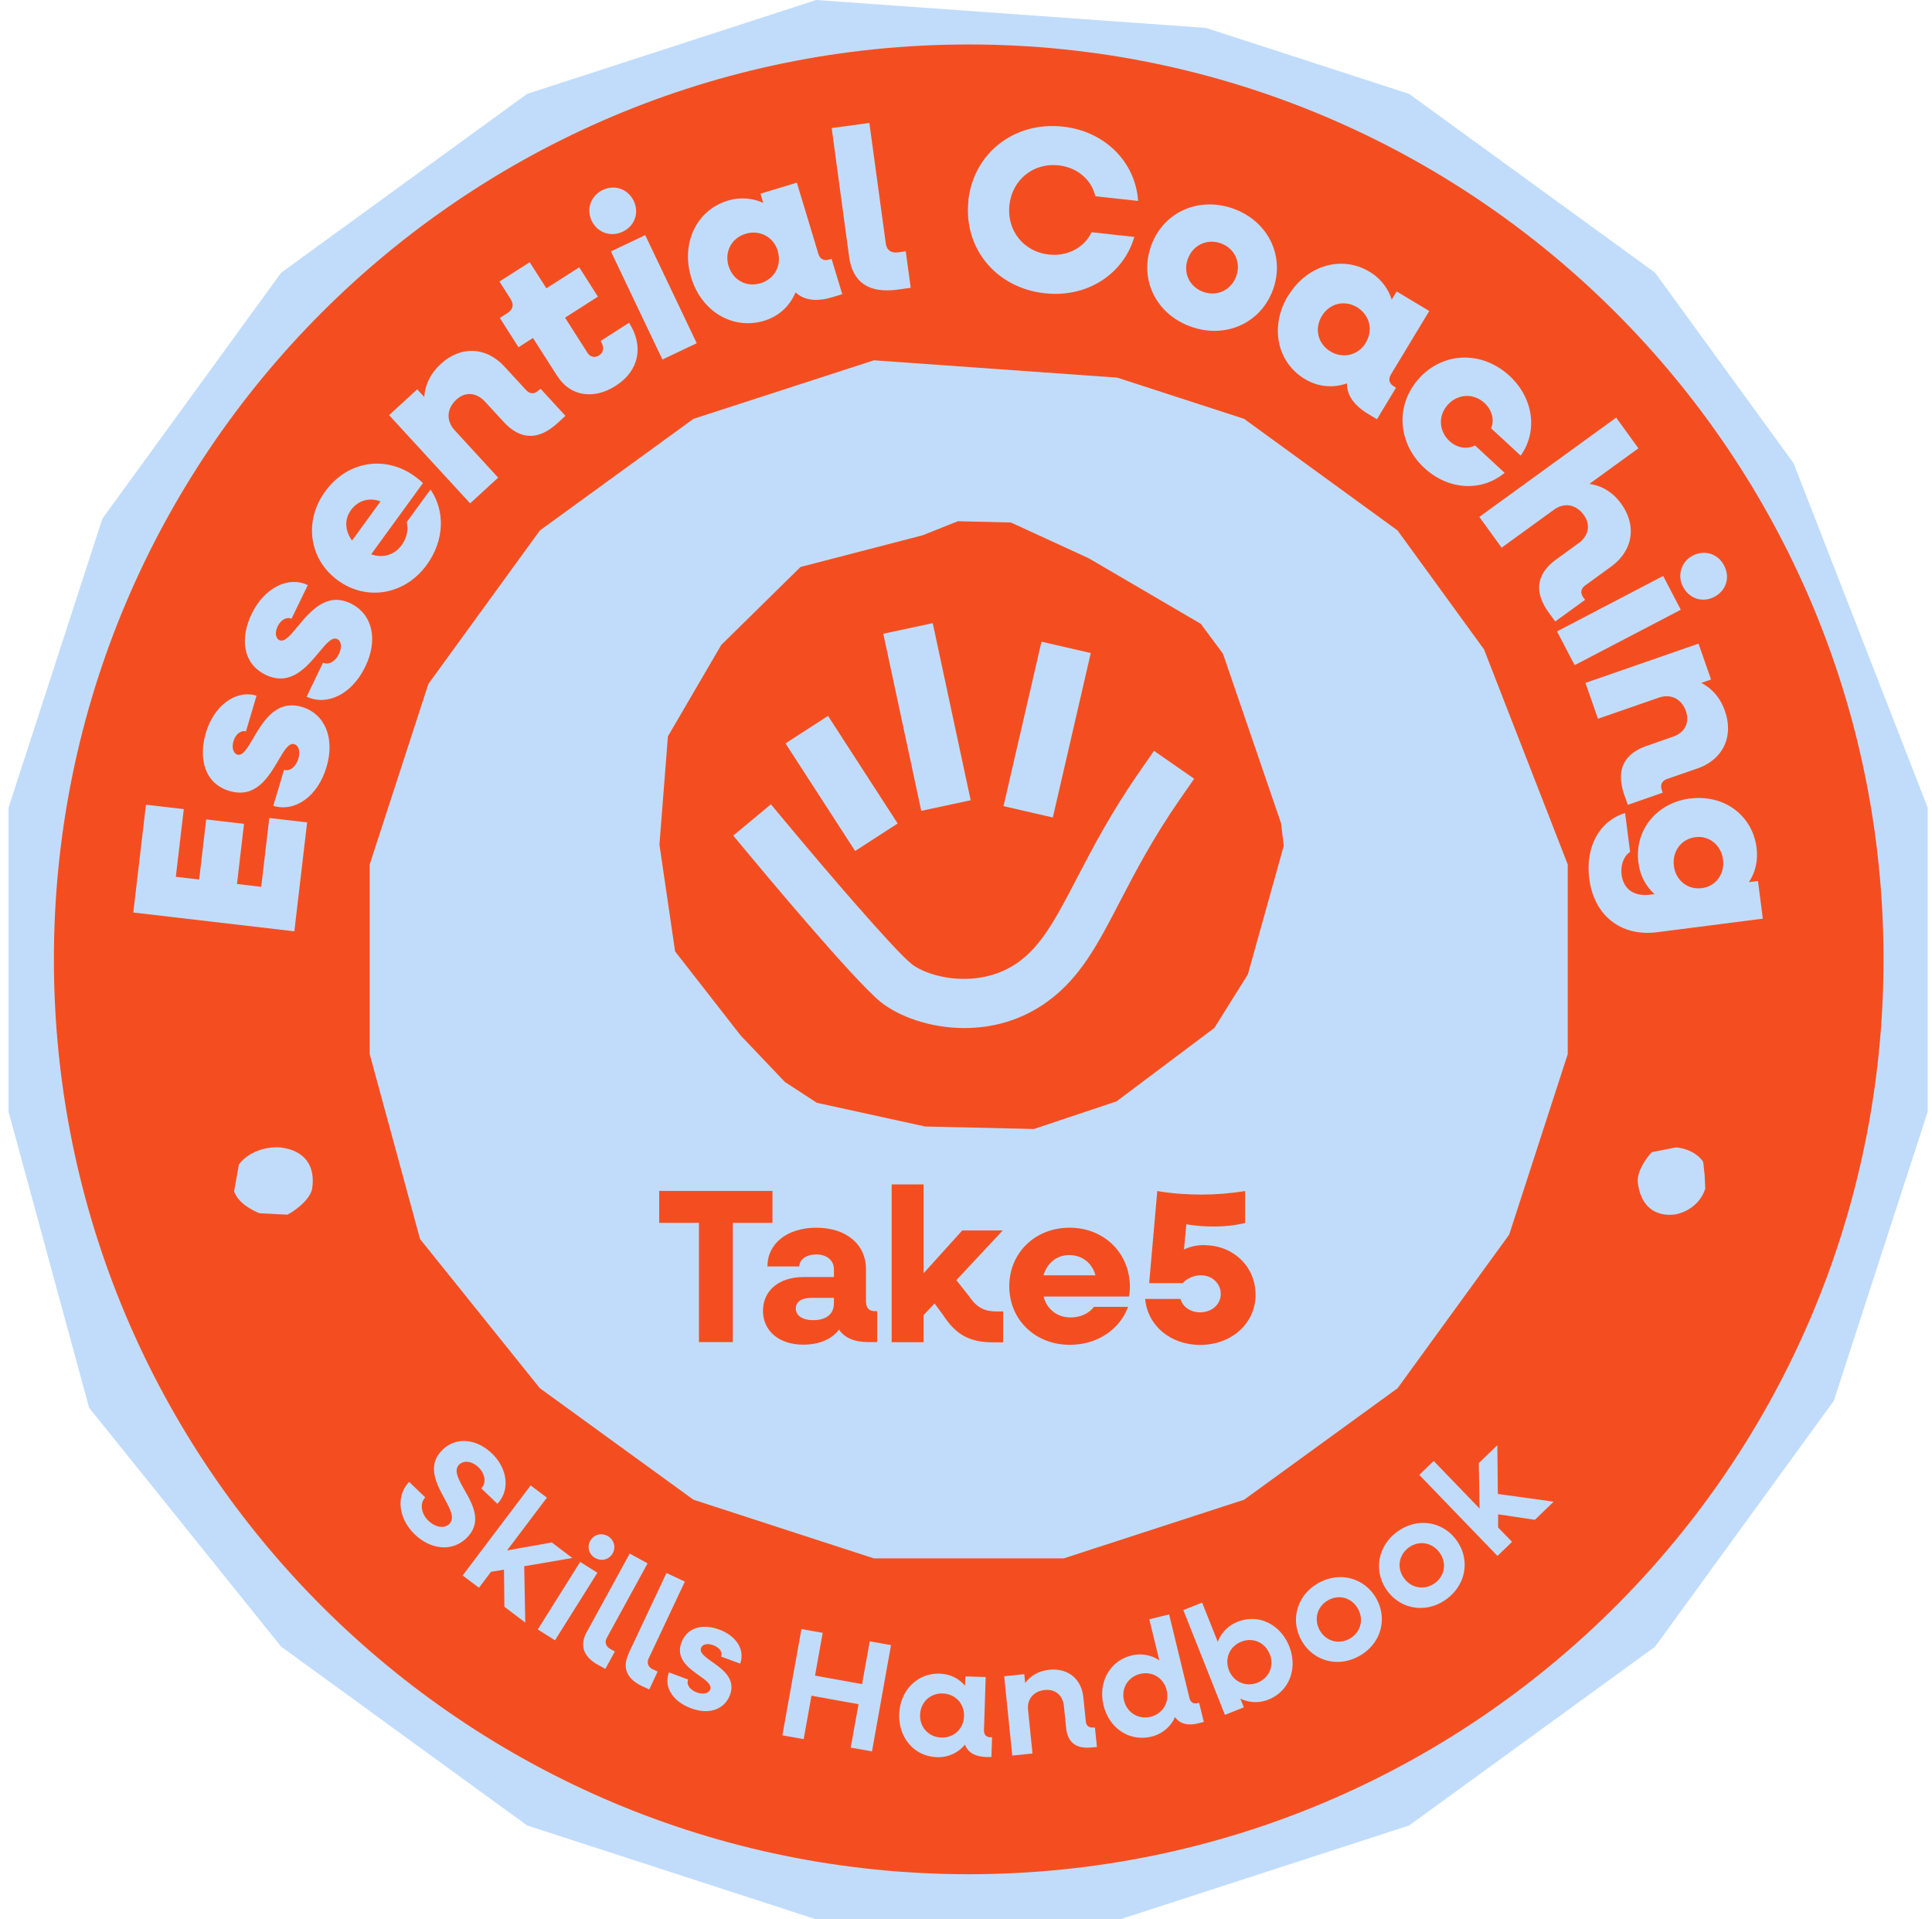 <?xml version="1.0" encoding="UTF-8"?>
<svg xmlns="http://www.w3.org/2000/svg" width="151" height="150" viewBox="0 0 151 150" fill="none">
  <g clip-path="url(#i62v0shrka)">
    <path d="M94.26 2.18 63.787 0 41.195 7.337 21.975 21.31 8.003 40.53.666 63.122v23.755l6.298 23.144 15.011 18.67 19.22 13.972L63.788 150h23.755l22.594-7.337 19.22-13.972 13.972-19.22 7.337-22.594V63.123L140.18 36.198 129.357 21.31l-19.22-13.972-15.878-5.156z" fill="#C1DCFB"></path>
    <path fill-rule="evenodd" clip-rule="evenodd" d="M147.212 74.975c0 39.488-32.012 71.499-71.5 71.499s-71.5-32.011-71.5-71.5c0-39.487 32.012-71.499 71.5-71.499s71.5 32.012 71.5 71.5zM68.303 28.158l19.017 1.355 9.915 3.22 11.995 8.724 6.757 9.294 6.542 16.805v14.827l-4.576 14.105-8.723 12.004-11.995 8.714-14.104 4.586H68.303L54.2 117.206l-12.005-8.714-9.365-11.658-3.934-14.45V67.555l4.586-14.105 8.713-11.994L54.2 32.733l14.104-4.575z" fill="#F44E20"></path>
    <path d="m65.002 10.008 1.365 10.068c.275 1.998 1.54 2.864 3.791 2.558l1.02-.143-.388-2.853-.56.081c-.581.082-.928-.163-1-.693L67.948 9.61l-2.945.398z" fill="#C1DCFB"></path>
    <path fill-rule="evenodd" clip-rule="evenodd" d="M54.016 21.666c-.805-2.67.428-5.248 2.864-5.982a3.905 3.905 0 0 1 2.772.173l-.214-.723 2.843-.857 1.671 5.534c.133.438.428.601.867.469l.173-.051.836 2.762-.775.234c-1.243.377-2.201.245-2.874-.377-.448 1.05-1.274 1.865-2.466 2.222-2.436.733-4.892-.724-5.697-3.394v-.01zm6.777-2.048c-.336-1.101-1.406-1.682-2.517-1.346-1.11.337-1.661 1.407-1.335 2.507.336 1.1 1.386 1.692 2.497 1.356 1.11-.337 1.681-1.407 1.345-2.517h.01z" fill="#C1DCFB"></path>
    <path d="M47.106 14.848c-.927.448-1.304 1.478-.856 2.426v-.01c.449.927 1.488 1.283 2.416.845.947-.448 1.304-1.477.866-2.405-.459-.937-1.478-1.304-2.426-.856zM50.428 18.374l-2.68 1.274 4.026 8.448 2.68-1.273-4.026-8.449zM43.57 29.41l-1.916-2.995-1.13.723-1.458-2.293.591-.377c.449-.285.53-.662.245-1.11l-.867-1.356 2.365-1.508 1.304 2.038 2.568-1.64 1.458 2.292-2.569 1.641 1.764 2.762c.203.326.58.397.907.183.356-.224.417-.642.112-1.12l2.221-1.427c1.182 1.854.775 3.77-1.05 4.932-1.712 1.1-3.556.815-4.545-.754v.01zM32.606 30.43l-2.191 2.008v.01l6.328 6.889 2.191-2.008-3.414-3.72c-.662-.733-.611-1.68.143-2.374.693-.642 1.57-.57 2.232.143l1.467 1.59c1.315 1.436 2.731 1.457 4.22.091l.61-.56-1.946-2.12-.153.133c-.336.316-.682.295-.988-.041l-1.692-1.834c-1.426-1.55-3.414-1.62-4.963-.194-.785.713-1.223 1.6-1.294 2.578l-.55-.59z" fill="#C1DCFB"></path>
    <path fill-rule="evenodd" clip-rule="evenodd" d="M26.41 45.36c-2.253-1.641-2.69-4.627-.989-6.96 1.702-2.345 4.668-2.864 7.001-1.173.224.163.469.357.632.53l-4.046 5.564c.907.316 1.814.072 2.395-.733.438-.612.52-1.274.387-1.784l1.855-2.547c1.162 1.681 1.09 3.994-.295 5.89-1.702 2.344-4.688 2.853-6.94 1.213zm1.11-3.119 2.222-3.057c-.876-.326-1.763-.082-2.313.683-.53.723-.47 1.61.081 2.374h.01z" fill="#C1DCFB"></path>
    <path d="m23.966 54.446-.002.004-.01-.01.012.006z" fill="#C1DCFB"></path>
    <path d="m23.966 54.446 1.282-2.656c.428.204.958-.081 1.243-.682.245-.51.204-1-.132-1.162-.407-.198-.861.348-1.43 1.033-.956 1.15-2.236 2.691-4.165 1.759-1.845-.897-1.987-2.925-1.09-4.77.988-2.048 2.884-2.965 4.382-2.241l-1.274 2.629c-.367-.173-.836.081-1.08.591-.225.459-.184.927.132 1.08.395.19.85-.361 1.422-1.053.963-1.165 2.256-2.729 4.142-1.82 1.723.835 2.171 2.843 1.152 4.942-1.057 2.196-3.017 3.093-4.584 2.35zM21.354 63l.846-2.833c.459.133.938-.245 1.121-.876.163-.55.04-1.02-.316-1.131-.433-.13-.793.484-1.244 1.253-.757 1.29-1.77 3.018-3.82 2.405-1.967-.58-2.436-2.558-1.855-4.535.652-2.18 2.364-3.394 3.964-2.915l-.826 2.793c-.387-.112-.815.214-.978.764-.143.49-.03.948.306 1.05.417.125.777-.49 1.23-1.264.766-1.305 1.795-3.061 3.804-2.466 1.824.54 2.599 2.456 1.936 4.688-.693 2.344-2.486 3.546-4.157 3.047l-.01.02zM11.408 62.888l-.988 8.418.01.01 12.576 1.468.998-8.51-2.955-.346-.632 5.38-1.895-.224.55-4.698-2.955-.346-.55 4.698-1.825-.214.622-5.29-2.956-.346zM21.965 89.68c-1.243-.112-2.608.387-3.291 1.325l-.377 2.1c.316.886 1.304 1.436 1.987 1.711l2.18.112c.745-.387 1.743-1.212 1.927-1.987.316-1.987-.744-3.047-2.426-3.261zM133.271 92.91c-.326 1.08-1.356 1.845-2.395 2.008-1.468.163-2.66-.59-2.874-2.547-.051-.816.601-1.784 1.09-2.324l1.906-.377c.652.05 1.631.377 2.12 1.141l.112 1.03.051 1.08-.01-.01zM75.682 15.674c.408-3.7 3.577-6.196 7.389-5.778 3.302.356 5.676 2.782 5.88 5.808l-3.343-.367c-.285-1.284-1.416-2.262-2.874-2.415-1.966-.214-3.628 1.121-3.842 3.108-.214 1.988 1.111 3.649 3.088 3.863 1.457.163 2.772-.55 3.333-1.743l3.342.367c-.856 2.915-3.689 4.77-7 4.402-3.812-.417-6.37-3.536-5.963-7.235l-.01-.01z" fill="#C1DCFB"></path>
    <path fill-rule="evenodd" clip-rule="evenodd" d="M96.36 16.295c-2.731-.958-5.473.316-6.4 2.945-.928 2.63.418 5.34 3.149 6.298 2.72.958 5.472-.316 6.4-2.945.927-2.63-.428-5.34-3.15-6.298zm-.948 2.721c1.07.377 1.6 1.478 1.213 2.568v-.01c-.388 1.09-1.488 1.62-2.558 1.243-1.09-.377-1.62-1.477-1.233-2.568.387-1.09 1.487-1.62 2.578-1.233zM100.681 23.123c1.437-2.385 4.178-3.2 6.359-1.885a3.903 3.903 0 0 1 1.732 2.18l.387-.641 2.548 1.528-2.986 4.943c-.234.397-.153.723.235.958l.153.092-1.488 2.466-.693-.418c-1.111-.673-1.661-1.478-1.651-2.385-1.08.377-2.232.296-3.302-.346-2.181-1.315-2.741-4.117-1.305-6.502l.011.01zm6.063 3.659c.602-.989.306-2.171-.683-2.772-.988-.591-2.16-.296-2.751.693-.591.988-.316 2.16.673 2.762.988.59 2.17.305 2.771-.683h-.01z" fill="#C1DCFB"></path>
    <path d="M117.985 29.38c-2.13-1.976-5.147-1.895-7.042.153v.01c-1.896 2.049-1.743 5.066.387 7.032 1.865 1.733 4.484 1.875 6.267.377l-2.313-2.14c-.622.326-1.406.204-1.997-.346-.846-.785-.897-2.008-.113-2.854.785-.845 2.008-.896 2.854-.112.591.55.785 1.325.509 1.967l2.314 2.14c1.355-1.895 1.009-4.494-.866-6.226zM126.311 32.631l1.743 2.405-3.832 2.782c1.019.153 1.855.673 2.476 1.54 1.244 1.711.938 3.668-.764 4.911l-2.018 1.468c-.367.265-.428.6-.153.978l.123.163-2.334 1.692-.489-.673c-1.182-1.63-.999-3.037.57-4.178l1.753-1.274c.785-.57.948-1.437.398-2.201-.602-.836-1.539-.989-2.334-.408l-4.087 2.966-1.742-2.405 10.69-7.756v-.01zM131.366 47.653l-1.376-2.64-8.296 4.331 1.376 2.64 8.296-4.331zM134.749 44.198c-.469-.917-1.518-1.254-2.446-.775a1.777 1.777 0 0 0-.754 2.446c.489.928 1.529 1.254 2.436.775.927-.48 1.253-1.519.764-2.446zM132.752 50.302l.978 2.803-.764.265c.876.448 1.508 1.202 1.854 2.211.693 1.997-.163 3.78-2.15 4.474l-2.354.815c-.428.153-.581.459-.428.887l.061.193-2.721.948-.275-.774c-.663-1.906-.082-3.19 1.753-3.832l2.048-.714c.917-.315 1.325-1.1 1.019-1.987-.336-.968-1.182-1.396-2.12-1.07l-4.759 1.651-.978-2.802 8.836-3.068z" fill="#C1DCFB"></path>
    <path fill-rule="evenodd" clip-rule="evenodd" d="M137.287 66.24c-.326-2.527-2.548-4.167-5.167-3.831l-.01-.01c-2.64.336-4.382 2.486-4.056 5.014.132 1.04.591 1.865 1.263 2.466l-.346.04c-1.254.164-2.089-.427-2.232-1.558-.092-.744.163-1.458.662-1.784l-.387-3.037c-2.048.632-3.118 2.69-2.802 5.126.367 2.874 2.466 4.545 5.289 4.189l8.275-1.06-.377-2.945-.714.091c.5-.744.734-1.66.602-2.7zm-2.619.938c.152 1.132-.581 2.09-1.651 2.232h-.011c-1.09.143-2.038-.601-2.18-1.732-.143-1.152.58-2.11 1.671-2.252 1.08-.143 2.028.611 2.171 1.752z" fill="#C1DCFB"></path>
    <path d="m31.984 115.82 1.253 1.202c-.438.459-.336 1.264.245 1.824.54.52 1.253.653 1.65.235.43-.443.048-1.152-.398-1.979-.621-1.153-1.366-2.534-.203-3.738 1.08-1.121 2.721-.928 3.924.234 1.233 1.192 1.416 2.884.418 3.924l-1.254-1.203c.408-.428.306-1.131-.224-1.651-.479-.459-1.121-.591-1.519-.194-.433.451-.039 1.146.42 1.956.642 1.131 1.41 2.487.223 3.711-1.132 1.172-2.844.978-4.097-.225-1.305-1.253-1.478-3.026-.449-4.096h.01zM42.745 117.043l-1.274-.958v.01l-5.31 7.031 1.275.958.937-1.243 1.02-.173.03 2.904 1.63 1.233-.081-4.402 3.76-.642-1.6-1.213-3.505.622 3.118-4.127zM45.344 122.067l1.345.845-3.312 5.279-1.345-.846 3.312-5.278zM46.16 120.375c.295-.479.896-.601 1.375-.306a.977.977 0 0 1 .326 1.366c-.295.479-.896.601-1.375.305a.976.976 0 0 1-.327-1.365zM49.217 121.414l-3.342 6.105-.01.01c-.581 1.06-.276 1.957.907 2.599l.54.295.744-1.355-.337-.184c-.377-.214-.479-.54-.285-.897l3.18-5.808-1.397-.765zM49.124 129.231l2.966-6.298 1.437.672-2.823 5.993c-.173.366-.05.693.347.876l.346.163-.652 1.396-.55-.255c-1.213-.57-1.58-1.447-1.06-2.537l-.01-.01zM53.782 131.259l-1.498-.561v.01c-.418 1.101.265 2.253 1.723 2.793 1.396.53 2.619.102 3.047-1.04.465-1.26-.57-1.995-1.395-2.582-.55-.391-1.006-.716-.868-1.086.112-.296.5-.388.958-.214.5.183.744.54.612.886l1.488.55c.387-1.049-.265-2.15-1.631-2.659-1.284-.479-2.517-.174-2.955 1.009-.47 1.255.551 1.985 1.372 2.573.552.394 1.013.724.87 1.105-.123.306-.55.408-1.04.225-.54-.204-.836-.612-.683-1.009zM62.638 127.315l1.661.295-.6 3.343 3.678.662.601-3.342 1.661.295-1.487 8.306-1.662-.296.612-3.393-3.679-.663-.611 3.394-1.662-.295 1.488-8.306z" fill="#C1DCFB"></path>
    <path fill-rule="evenodd" clip-rule="evenodd" d="M73.43 130.8c-1.732-.051-3.087 1.315-3.149 3.169v-.01c-.06 1.865 1.203 3.312 2.935 3.363a2.676 2.676 0 0 0 2.202-.978c.224.601.764.927 1.62.968h.448l.051-1.539h-.122c-.346-.01-.51-.214-.51-.54l.133-4.168-1.59-.051-.02.734c-.48-.571-1.162-.917-1.998-.948zm.245 1.549c.989.031 1.702.795 1.671 1.773-.03.979-.784 1.702-1.773 1.672-.978-.031-1.692-.795-1.661-1.774.03-.978.785-1.701 1.763-1.671z" fill="#C1DCFB"></path>
    <path d="m78.475 131.004 1.58-.163.07.693c.429-.591 1.081-.958 1.886-1.039 1.457-.143 2.517.703 2.66 2.16l.194 1.885c.03.326.244.5.58.469h.133l.153 1.519-.449.04c-1.182.123-1.844-.407-1.956-1.528l-.173-1.712c-.082-.836-.673-1.335-1.488-1.254-.877.092-1.407.703-1.315 1.559l.347 3.404-1.58.163-.632-6.196h-.01z" fill="#C1DCFB"></path>
    <path fill-rule="evenodd" clip-rule="evenodd" d="M88.431 129.384c-1.681.407-2.619 2.089-2.18 3.893v-.011c.438 1.814 2.038 2.864 3.73 2.456a2.698 2.698 0 0 0 1.854-1.528c.377.52.979.693 1.814.489l.438-.112-.367-1.498-.122.03c-.326.082-.55-.071-.632-.387l-1.59-6.542-1.549.377.785 3.21a2.691 2.691 0 0 0-2.18-.377zm.673 1.437c.958-.235 1.844.316 2.079 1.263v.01c.234.948-.306 1.845-1.264 2.079-.947.225-1.834-.326-2.069-1.273-.234-.948.306-1.845 1.254-2.079zM92.477 125.837l1.478-.591 1.223 3.068a2.69 2.69 0 0 1 1.559-1.57c1.61-.642 3.332.184 4.025 1.916.683 1.733 0 3.516-1.61 4.158a2.687 2.687 0 0 1-2.211-.071l.275.683-1.478.591-3.25-8.184h-.01zm6.757 3.435c-.357-.907-1.305-1.335-2.222-.968-.907.356-1.315 1.324-.958 2.231.357.907 1.315 1.335 2.232.969.917-.367 1.315-1.325.958-2.232h-.01zM103.046 123.718c-1.662.927-2.232 2.863-1.325 4.484.917 1.63 2.863 2.15 4.525 1.212 1.661-.927 2.231-2.863 1.324-4.484-.917-1.63-2.863-2.14-4.524-1.212zm.754 1.345c.856-.489 1.854-.194 2.333.662.479.856.214 1.855-.652 2.344-.846.479-1.855.194-2.334-.662-.478-.856-.203-1.865.653-2.344zM108.446 124.349c-1.11-1.488-.805-3.475.724-4.616 1.529-1.142 3.526-.887 4.637.601 1.111 1.488.805 3.475-.724 4.617-1.528 1.141-3.526.886-4.637-.602zm4.046-3.037c-.591-.784-1.61-.947-2.405-.356-.785.591-.927 1.62-.336 2.405.591.784 1.62.937 2.405.356.795-.591.927-1.62.336-2.405z" fill="#C1DCFB"></path>
    <path d="m110.928 115.264-.016.015.011-.02.005.005zM112.054 114.179l-1.126 1.085 6.109 6.334 1.142-1.101-1.091-1.121v-1.029l2.874.428 1.467-1.417-4.361-.601-.041-3.811-1.447 1.396.061 3.556-3.587-3.719z" fill="#C1DCFB"></path>
    <path fill-rule="evenodd" clip-rule="evenodd" d="m61.353 84.564-3.475-3.648.01.01-5.125-6.573-1.223-8.346.662-8.459 4.168-7.144 6.196-6.094 9.539-2.476 2.762-1.1 4.147.101 6.074 2.792 8.764 5.126 1.733 2.334 4.545 13.269.204 1.753-2.803 10.038-2.619 4.188-7.643 5.738-6.461 2.16-8.5-.194-8.468-1.854-2.487-1.62zm23.898-33.528L81.4 50.15 78.433 63l3.853.887 2.965-12.85zm-9.386 11.506L72.9 48.702l-3.863.826 2.966 13.84 3.862-.826zm-5.707 1.814-5.442-8.408-3.322 2.15 5.442 8.408 3.322-2.15zm-8.682-.03-1.223-1.468-2.945 2.445 1.223 1.468c.835 1.009 8.214 9.855 10.303 11.536 1.396 1.121 3.842 2.038 6.542 2.038 2.15 0 4.464-.58 6.543-2.11 2.537-1.864 3.893-4.463 5.605-7.765 1.212-2.334 2.588-4.973 4.718-8.04l1.09-1.57-3.138-2.18-1.09 1.569c-2.269 3.255-3.766 6.134-4.967 8.445l-.007.013-.029.056c-1.534 2.936-2.642 5.058-4.445 6.385-3.006 2.211-7.021 1.304-8.428.173-1.345-1.08-6.695-7.317-9.752-10.996z" fill="#F44E20"></path>
    <path d="M51.52 93.074h8.855v2.496h-3.098v9.315h-2.65V95.57H51.52v-2.496z" fill="#F44E20"></path>
    <path fill-rule="evenodd" clip-rule="evenodd" d="M67.683 101.777v-2.589c0-1.956-1.56-3.24-3.873-3.24S59.98 97.2 59.98 98.974h2.496c0-.55.55-.937 1.315-.937.826 0 1.386.458 1.386 1.161v.602h-2.344c-1.987 0-3.2 1.08-3.2 2.649 0 1.57 1.264 2.64 3.15 2.64 1.253 0 2.262-.449 2.792-1.182.428.652 1.202.978 2.282.978h.704v-2.415h-.184c-.448 0-.683-.255-.683-.703l-.01.01zm-2.507.081c0 .877-.652 1.315-1.61 1.315-.877 0-1.366-.377-1.366-.907s.449-.836 1.213-.836h1.763v.428z" fill="#F44E20"></path>
    <path d="m74.745 100.044 1.08 1.366v.02c.591.805 1.182 1.06 2.069 1.06h.51v2.415h-.806c-1.783 0-2.884-.581-3.872-2.109l-.683-.928-.856.907v2.12H69.69v-12.33h2.497v6.94l3.017-3.343h3.169l-3.628 3.882z" fill="#F44E20"></path>
    <path fill-rule="evenodd" clip-rule="evenodd" d="M83.59 95.948c-2.69 0-4.708 1.967-4.708 4.575 0 2.609 2.018 4.576 4.729 4.576 2.16 0 3.903-1.202 4.555-2.965h-2.67c-.357.479-1.009.825-1.814.825-1.05 0-1.855-.632-2.12-1.63h6.675a3.65 3.65 0 0 0 .072-.755c0-2.67-2.039-4.626-4.709-4.626h-.01zm-2.028 3.72c.275-.959 1.03-1.58 2.018-1.58.989 0 1.783.622 2.038 1.58h-4.056z" fill="#F44E20"></path>
    <path d="M92.538 97.65c.428-.215.988-.347 1.59-.347v.01c2.221 0 4.004 1.63 4.004 3.873 0 2.242-1.885 3.923-4.33 3.923-2.334 0-4.118-1.528-4.301-3.597h2.762c.173.621.784 1.049 1.538 1.049.907 0 1.61-.611 1.61-1.436 0-.826-.682-1.458-1.559-1.458-.56 0-1.09.255-1.416.612h-2.62l.633-7.195c1.151.194 2.313.275 3.444.275 1.131 0 2.273-.092 3.424-.275v2.497c-.805.193-1.63.275-2.435.275-.744 0-1.437-.051-2.16-.173l-.184 1.966z" fill="#F44E20"></path>
  </g>
  <defs>
    <clipPath id="i62v0shrka">
      <path fill="#fff" transform="translate(.666)" d="M0 0h150v150H0z"></path>
    </clipPath>
  </defs>
</svg>
